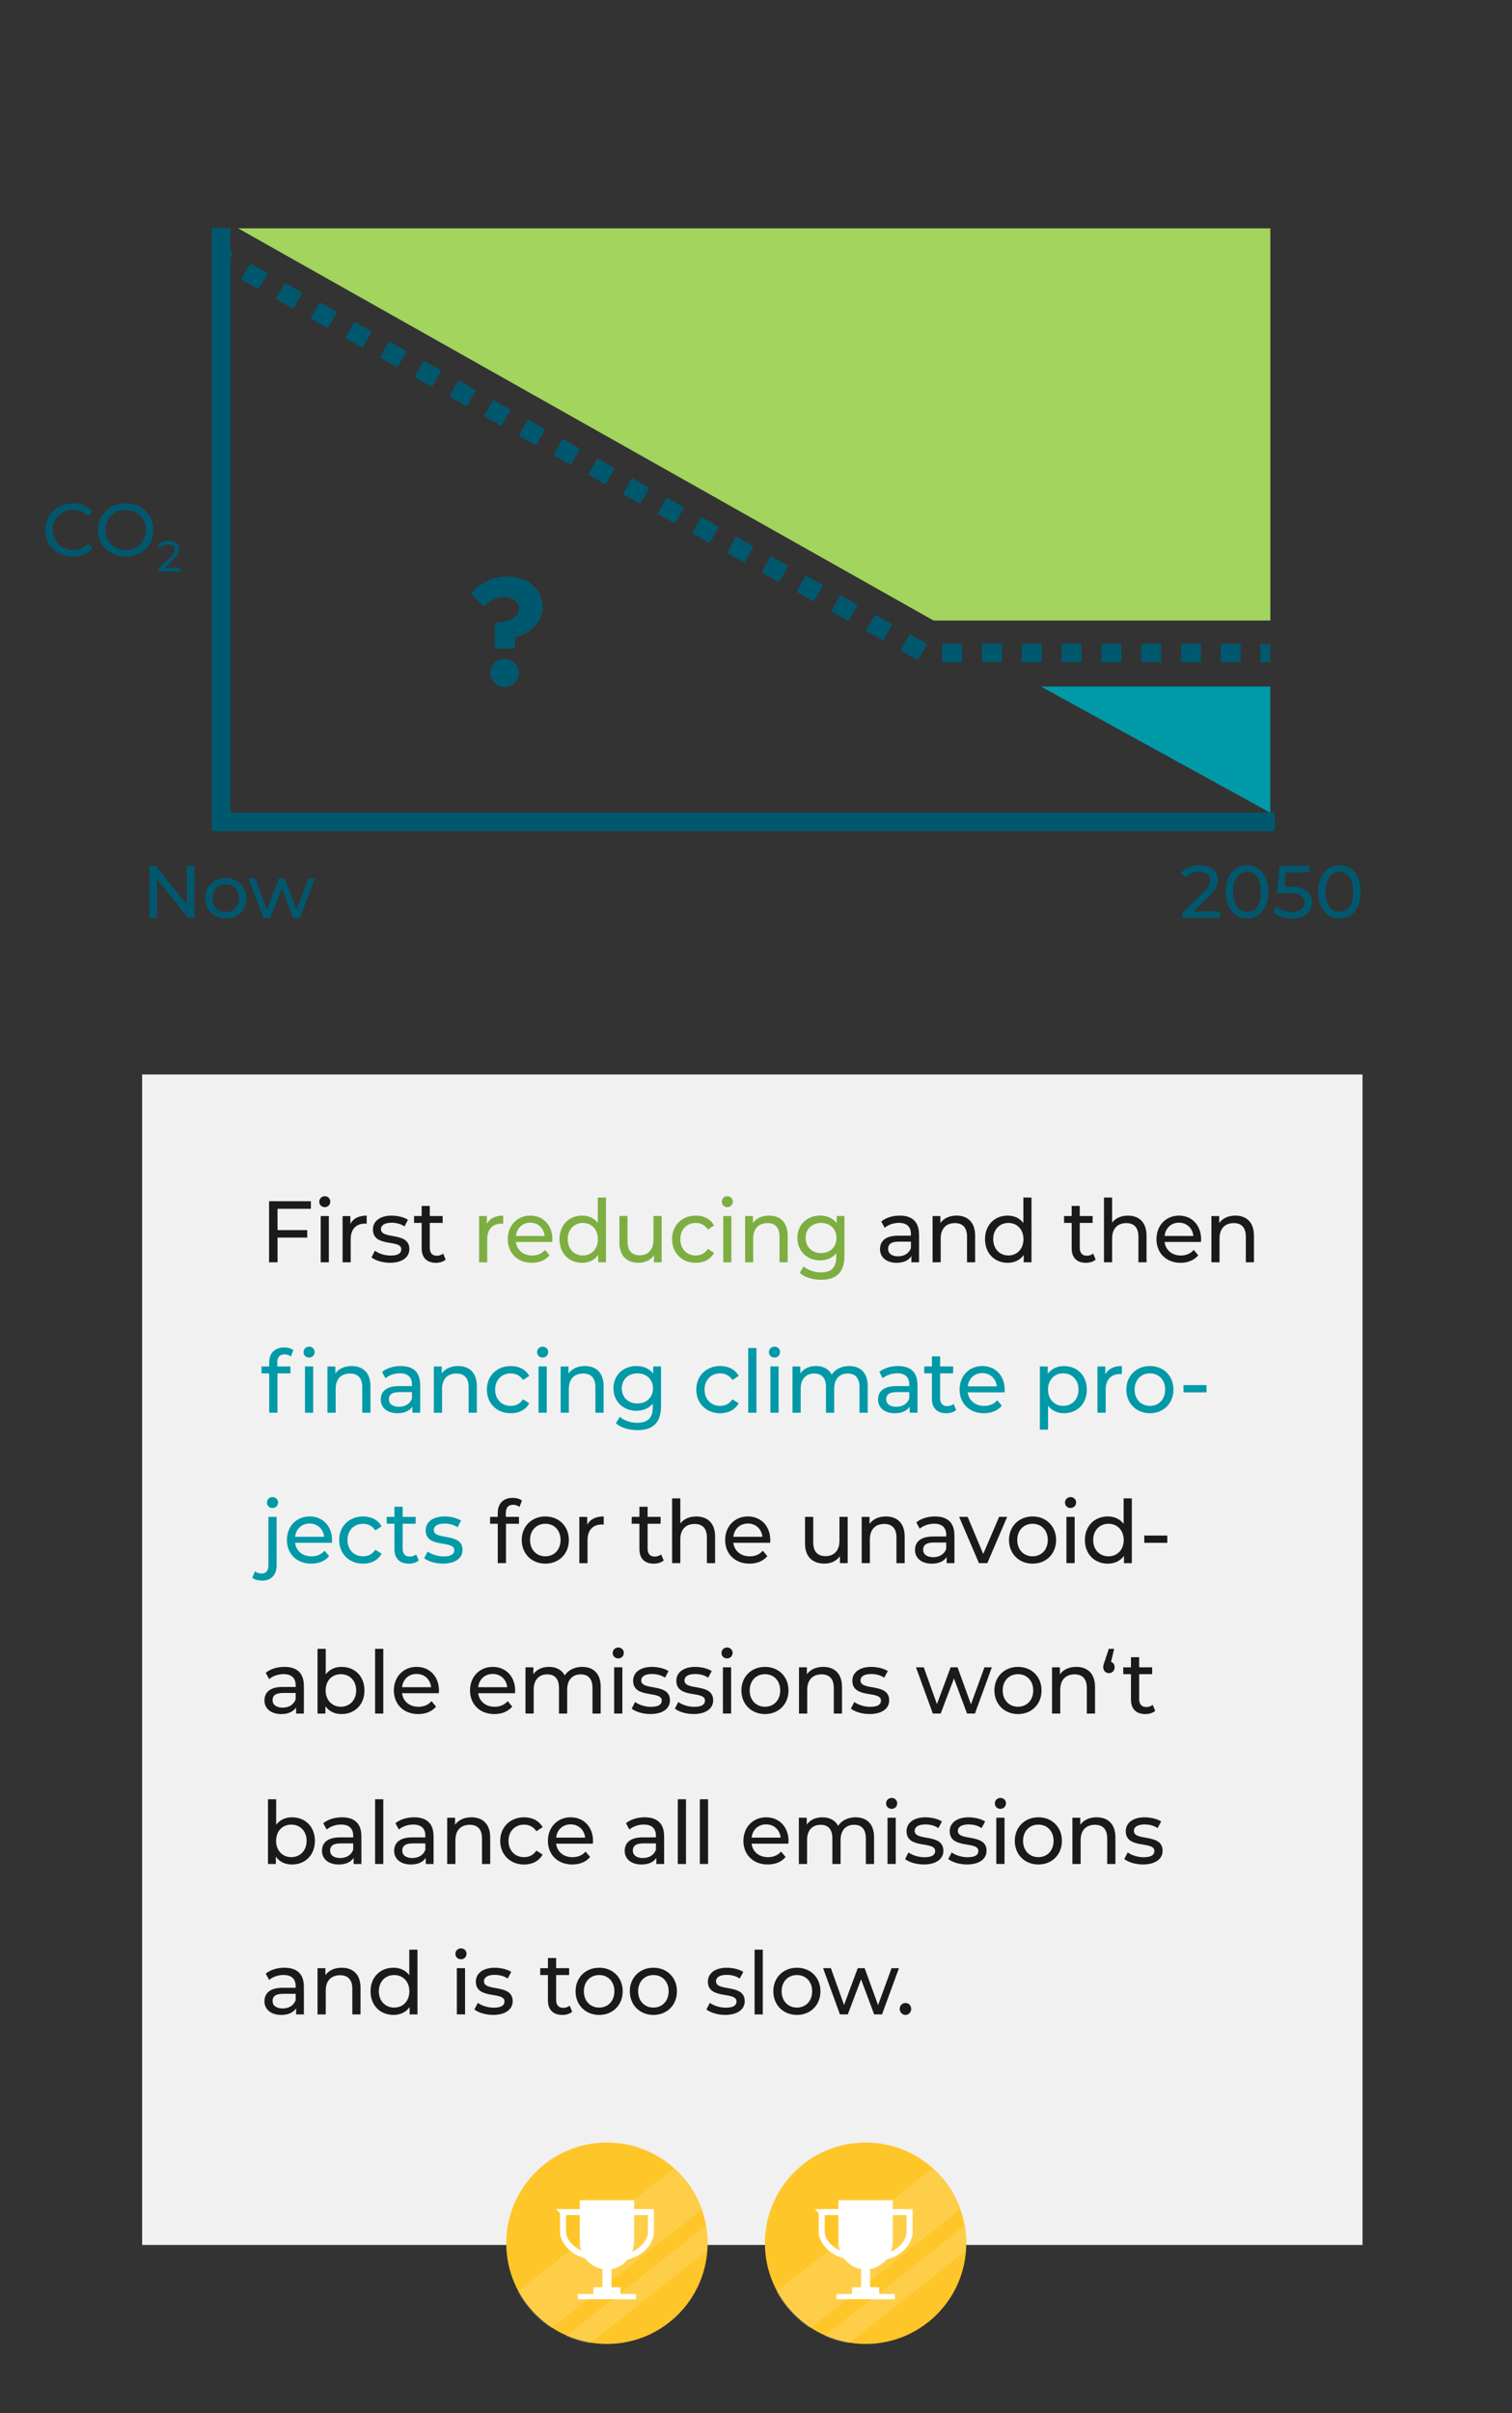 <?xml version="1.0" encoding="UTF-8"?>
<svg xmlns="http://www.w3.org/2000/svg" xmlns:xlink="http://www.w3.org/1999/xlink" id="Ebene_20" viewBox="0 0 502.8 802.09">
  <rect x="0" y="0" width="502.8" height="802.09" fill="#333333" stroke="none"/>
  <defs>
    <style>.cls-1{stroke-dasharray:0 0 6.62 6.62;}.cls-1,.cls-2,.cls-3,.cls-4,.cls-5{fill:none;}.cls-1,.cls-3{stroke-width:6.18px;}.cls-1,.cls-3,.cls-4{stroke:#00586f;}.cls-1,.cls-3,.cls-4,.cls-5,.cls-6{stroke-miterlimit:10;}.cls-7{clip-path:url(#clippath);}.cls-2,.cls-8,.cls-9,.cls-10,.cls-11,.cls-12,.cls-13,.cls-14,.cls-15,.cls-16{stroke-width:0px;}.cls-4{stroke-width:6.19px;}.cls-17{clip-path:url(#clippath-1);}.cls-8{opacity:.15;}.cls-8,.cls-6,.cls-14{fill:#fff;}.cls-5{stroke-width:2px;}.cls-5,.cls-6{stroke:#fff;}.cls-6{stroke-width:3px;}.cls-9{fill:#a2d45e;}.cls-10{fill:#1a1a1a;}.cls-11{fill:#7dae41;}.cls-12{fill:#0099a8;}.cls-13{fill:#f1f1f1;}.cls-15{fill:#ffc629;}.cls-16{fill:#00586f;}</style>
    <clipPath id="clippath">
      <circle class="cls-2" cx="201.65" cy="745.89" r="33.48"></circle>
    </clipPath>
    <clipPath id="clippath-1">
      <circle class="cls-2" cx="287.66" cy="745.89" r="33.48"></circle>
    </clipPath>
  </defs>
  <g id="_3_-_website">
    <line class="cls-4" x1="73.54" y1="75.77" x2="73.54" y2="276.26"></line>
    <line class="cls-4" x1="423.91" y1="273.17" x2="74.05" y2="273.17"></line>
    <path class="cls-16" d="M15.05,176.15c0-5.12,3.91-8.86,9.18-8.86,2.67,0,5,.92,6.58,2.7l-1.61,1.56c-1.34-1.41-2.97-2.05-4.88-2.05-3.91,0-6.81,2.82-6.81,6.66s2.9,6.66,6.81,6.66c1.91,0,3.54-.67,4.88-2.08l1.61,1.56c-1.58,1.78-3.91,2.72-6.61,2.72-5.25,0-9.16-3.74-9.16-8.86Z"></path>
    <path class="cls-16" d="M32.58,176.15c0-5.07,3.91-8.86,9.23-8.86s9.18,3.76,9.18,8.86-3.91,8.86-9.18,8.86-9.23-3.79-9.23-8.86ZM48.52,176.15c0-3.84-2.87-6.66-6.71-6.66s-6.76,2.82-6.76,6.66,2.87,6.66,6.76,6.66,6.71-2.82,6.71-6.66Z"></path>
    <path class="cls-16" d="M59.98,188.7v1.26h-7.26v-.98l4.11-3.97c1.07-1.04,1.27-1.67,1.27-2.31,0-1.04-.74-1.67-2.15-1.67-1.08,0-1.96.35-2.58,1.1l-.98-.85c.78-.97,2.12-1.53,3.7-1.53,2.11,0,3.46,1.08,3.46,2.81,0,.98-.29,1.86-1.66,3.18l-3.09,2.97h5.18Z"></path>
    <path class="cls-16" d="M64.62,287.79v17.33h-2.03l-10.4-12.92v12.92h-2.48v-17.33h2.03l10.39,12.92v-12.92h2.48Z"></path>
    <path class="cls-16" d="M68.26,298.56c0-3.91,2.9-6.68,6.83-6.68s6.81,2.77,6.81,6.68-2.87,6.71-6.81,6.71-6.83-2.8-6.83-6.71ZM79.5,298.56c0-2.8-1.88-4.6-4.41-4.6s-4.43,1.81-4.43,4.6,1.91,4.63,4.43,4.63,4.41-1.83,4.41-4.63Z"></path>
    <path class="cls-16" d="M104.67,292l-4.9,13.12h-2.28l-3.79-9.95-3.84,9.95h-2.28l-4.88-13.12h2.25l3.81,10.44,3.96-10.44h2l3.89,10.49,3.91-10.49h2.13Z"></path>
    <path class="cls-16" d="M405.66,302.96v2.15h-12.45v-1.68l7.05-6.81c1.83-1.78,2.18-2.87,2.18-3.96,0-1.78-1.26-2.87-3.69-2.87-1.86,0-3.37.59-4.43,1.88l-1.68-1.46c1.34-1.66,3.64-2.62,6.34-2.62,3.61,0,5.94,1.86,5.94,4.83,0,1.68-.5,3.19-2.85,5.44l-5.3,5.1h8.89Z"></path>
    <path class="cls-16" d="M407.62,296.45c0-5.64,3.02-8.86,7.08-8.86s7.05,3.22,7.05,8.86-3.02,8.86-7.05,8.86-7.08-3.22-7.08-8.86ZM419.27,296.45c0-4.43-1.88-6.66-4.58-6.66s-4.6,2.23-4.6,6.66,1.88,6.66,4.6,6.66,4.58-2.23,4.58-6.66Z"></path>
    <path class="cls-16" d="M436.28,299.92c0,2.99-2.13,5.4-6.56,5.4-2.45,0-4.88-.79-6.36-2.1l1.14-1.96c1.16,1.09,3.09,1.86,5.2,1.86,2.62,0,4.11-1.21,4.11-3.09s-1.24-3.17-5.25-3.17h-3.94l.92-9.06h9.78v2.15h-7.7l-.47,4.75h1.93c5.17,0,7.2,2.15,7.2,5.22Z"></path>
    <path class="cls-16" d="M438.34,296.45c0-5.64,3.02-8.86,7.08-8.86s7.05,3.22,7.05,8.86-3.02,8.86-7.05,8.86-7.08-3.22-7.08-8.86ZM450,296.45c0-4.43-1.88-6.66-4.58-6.66s-4.6,2.23-4.6,6.66,1.88,6.66,4.6,6.66,4.58-2.23,4.58-6.66Z"></path>
    <line class="cls-3" x1="73.02" y1="85.33" x2="75.94" y2="86.97"></line>
    <polyline class="cls-1" points="81.71 90.21 307.34 217.04 415.79 217.04"></polyline>
    <line class="cls-3" x1="419.1" y1="217.04" x2="422.44" y2="217.04"></line>
    <polygon class="cls-9" points="310.43 206.25 422.44 206.25 422.44 75.9 79.18 75.9 310.43 206.25"></polygon>
    <polygon class="cls-12" points="422.44 228.21 346.17 228.21 422.44 270.16 422.44 228.21"></polygon>
    <path class="cls-16" d="M164.55,207.08c4.75-.21,8.11-2.12,8.11-4.6,0-2.17-2.02-4.03-5.17-4.03-2.53,0-4.86,1.34-6.51,3.2l-4.34-4.44c2.95-3.31,7.03-5.58,12.15-5.58,6.87,0,11.63,4.29,11.63,10.13,0,4.65-3.82,8.84-9.15,10.08v3.72h-6.72v-8.48ZM163.1,223.56c0-2.43,2.12-4.6,4.81-4.6,2.53,0,4.6,2.17,4.6,4.6,0,2.64-2.07,4.81-4.6,4.81-2.69,0-4.81-2.17-4.81-4.81Z"></path>
    <rect class="cls-13" x="47.27" y="357.15" width="405.82" height="389.07"></rect>
    <path class="cls-10" d="M92.29,401.8v7.08h9.88v2.49h-9.88v8.21h-2.81v-20.3h13.9v2.52h-11.09Z"></path>
    <path class="cls-10" d="M106.17,399.45c0-1.02.79-1.83,1.83-1.83s1.83.78,1.83,1.77c0,1.04-.76,1.86-1.83,1.86s-1.83-.78-1.83-1.8ZM106.65,404.2h2.7v15.37h-2.7v-15.37Z"></path>
    <path class="cls-10" d="M121.94,404.06v2.7c-.23-.03-.42-.03-.62-.03-2.9,0-4.7,1.83-4.7,5.19v7.66h-2.7v-15.37h2.59v2.58c.96-1.8,2.81-2.73,5.43-2.73Z"></path>
    <path class="cls-10" d="M123.53,417.95l1.13-2.21c1.27.93,3.29,1.6,5.23,1.6,2.5,0,3.55-.78,3.55-2.09,0-3.45-9.43-.46-9.43-6.58,0-2.76,2.39-4.61,6.22-4.61,1.94,0,4.14.52,5.43,1.39l-1.15,2.2c-1.35-.9-2.84-1.22-4.31-1.22-2.36,0-3.52.9-3.52,2.12,0,3.63,9.45.67,9.45,6.64,0,2.78-2.48,4.55-6.44,4.55-2.48,0-4.92-.78-6.16-1.8Z"></path>
    <path class="cls-10" d="M148.21,418.68c-.82.73-2.05,1.07-3.26,1.07-3.01,0-4.73-1.71-4.73-4.82v-8.44h-2.53v-2.29h2.53v-3.36h2.7v3.36h4.28v2.29h-4.28v8.33c0,1.65.84,2.58,2.33,2.58.79,0,1.55-.26,2.11-.72l.84,2Z"></path>
    <path class="cls-11" d="M167.34,404.06v2.7c-.23-.03-.42-.03-.62-.03-2.9,0-4.7,1.83-4.7,5.19v7.66h-2.7v-15.37h2.59v2.58c.96-1.8,2.81-2.73,5.43-2.73Z"></path>
    <path class="cls-11" d="M183.65,412.82h-12.1c.34,2.7,2.45,4.5,5.4,4.5,1.74,0,3.21-.61,4.31-1.86l1.49,1.8c-1.35,1.62-3.4,2.49-5.88,2.49-4.81,0-8.02-3.28-8.02-7.86s3.18-7.83,7.48-7.83,7.37,3.19,7.37,7.92c0,.23-.03.58-.06.84ZM171.55,410.82h9.57c-.28-2.58-2.17-4.41-4.78-4.41s-4.5,1.8-4.78,4.41Z"></path>
    <path class="cls-11" d="M201.5,398.06v21.52h-2.59v-2.44c-1.21,1.74-3.12,2.61-5.32,2.61-4.36,0-7.54-3.16-7.54-7.86s3.18-7.83,7.54-7.83c2.11,0,3.97.81,5.21,2.47v-8.47h2.7ZM198.83,411.89c0-3.28-2.17-5.4-5.01-5.4s-5.04,2.12-5.04,5.4,2.17,5.42,5.04,5.42,5.01-2.15,5.01-5.42Z"></path>
    <path class="cls-11" d="M220.02,404.2v15.37h-2.56v-2.32c-1.1,1.59-2.95,2.49-5.06,2.49-3.85,0-6.42-2.18-6.42-6.7v-8.85h2.7v8.53c0,3.02,1.46,4.53,4.02,4.53,2.81,0,4.61-1.8,4.61-5.11v-7.95h2.7Z"></path>
    <path class="cls-11" d="M223.49,411.89c0-4.58,3.29-7.83,7.88-7.83,2.67,0,4.9,1.13,6.08,3.28l-2.05,1.36c-.96-1.51-2.42-2.2-4.05-2.2-2.93,0-5.12,2.12-5.12,5.4s2.19,5.42,5.12,5.42c1.63,0,3.09-.7,4.05-2.2l2.05,1.33c-1.18,2.15-3.4,3.31-6.08,3.31-4.59,0-7.88-3.28-7.88-7.86Z"></path>
    <path class="cls-11" d="M240.03,399.45c0-1.02.79-1.83,1.83-1.83s1.83.78,1.83,1.77c0,1.04-.76,1.86-1.83,1.86s-1.83-.78-1.83-1.8ZM240.51,404.2h2.7v15.37h-2.7v-15.37Z"></path>
    <path class="cls-11" d="M261.93,410.73v8.85h-2.7v-8.53c0-3.02-1.46-4.5-4.02-4.5-2.87,0-4.73,1.77-4.73,5.11v7.92h-2.7v-15.37h2.59v2.32c1.1-1.57,3.01-2.47,5.37-2.47,3.63,0,6.19,2.15,6.19,6.67Z"></path>
    <path class="cls-11" d="M280.81,404.2v13.29c0,5.42-2.67,7.89-7.74,7.89-2.73,0-5.49-.78-7.12-2.29l1.29-2.15c1.38,1.22,3.55,2,5.74,2,3.52,0,5.12-1.68,5.12-5.16v-1.22c-1.29,1.6-3.24,2.38-5.37,2.38-4.3,0-7.57-3.02-7.57-7.46s3.26-7.43,7.57-7.43c2.22,0,4.25.84,5.52,2.52v-2.38h2.56ZM278.17,411.49c0-2.99-2.14-4.99-5.12-4.99s-5.15,2-5.15,4.99,2.14,5.02,5.15,5.02,5.12-2.06,5.12-5.02Z"></path>
    <path class="cls-10" d="M305.62,410.3v9.28h-2.56v-2.03c-.9,1.39-2.56,2.2-4.9,2.2-3.38,0-5.52-1.86-5.52-4.52,0-2.47,1.55-4.5,5.99-4.5h4.28v-.55c0-2.35-1.32-3.71-4-3.71-1.77,0-3.57.64-4.73,1.65l-1.13-2.09c1.55-1.28,3.77-1.97,6.16-1.97,4.08,0,6.39,2.03,6.39,6.24ZM302.92,414.88v-2.15h-4.16c-2.67,0-3.43,1.07-3.43,2.38,0,1.54,1.24,2.49,3.29,2.49s3.63-.96,4.3-2.73Z"></path>
    <path class="cls-10" d="M324.27,410.73v8.85h-2.7v-8.53c0-3.02-1.46-4.5-4.02-4.5-2.87,0-4.73,1.77-4.73,5.11v7.92h-2.7v-15.37h2.59v2.32c1.1-1.57,3.01-2.47,5.37-2.47,3.63,0,6.19,2.15,6.19,6.67Z"></path>
    <path class="cls-10" d="M343.01,398.06v21.52h-2.59v-2.44c-1.21,1.74-3.12,2.61-5.32,2.61-4.36,0-7.54-3.16-7.54-7.86s3.18-7.83,7.54-7.83c2.11,0,3.97.81,5.21,2.47v-8.47h2.7ZM340.34,411.89c0-3.28-2.17-5.4-5.01-5.4s-5.04,2.12-5.04,5.4,2.17,5.42,5.04,5.42,5.01-2.15,5.01-5.42Z"></path>
    <path class="cls-10" d="M364.36,418.68c-.82.73-2.05,1.07-3.26,1.07-3.01,0-4.73-1.71-4.73-4.82v-8.44h-2.53v-2.29h2.53v-3.36h2.7v3.36h4.28v2.29h-4.28v8.33c0,1.65.84,2.58,2.33,2.58.79,0,1.55-.26,2.11-.72l.84,2Z"></path>
    <path class="cls-10" d="M381.27,410.73v8.85h-2.7v-8.53c0-3.02-1.46-4.5-4.02-4.5-2.87,0-4.73,1.77-4.73,5.11v7.92h-2.7v-21.52h2.7v8.33c1.13-1.48,2.98-2.32,5.26-2.32,3.63,0,6.19,2.15,6.19,6.67Z"></path>
    <path class="cls-10" d="M399.37,412.82h-12.1c.34,2.7,2.45,4.5,5.4,4.5,1.74,0,3.21-.61,4.31-1.86l1.49,1.8c-1.35,1.62-3.4,2.49-5.88,2.49-4.81,0-8.02-3.28-8.02-7.86s3.18-7.83,7.48-7.83,7.37,3.19,7.37,7.92c0,.23-.03.58-.06.84ZM387.27,410.82h9.57c-.28-2.58-2.17-4.41-4.78-4.41s-4.5,1.8-4.78,4.41Z"></path>
    <path class="cls-10" d="M416.99,410.73v8.85h-2.7v-8.53c0-3.02-1.46-4.5-4.02-4.5-2.87,0-4.73,1.77-4.73,5.11v7.92h-2.7v-15.37h2.59v2.32c1.1-1.57,3.01-2.47,5.37-2.47,3.63,0,6.19,2.15,6.19,6.67Z"></path>
    <path class="cls-12" d="M94.49,447.88c1.17,0,2.3.29,3.07.9l-.82,2.12c-.57-.43-1.31-.72-2.1-.72-1.62,0-2.44.93-2.44,2.7v1.33h4.38v2.29h-4.32v13.08h-2.73v-13.08h-2.56v-2.29h2.56v-1.36c0-2.99,1.76-4.96,4.97-4.96ZM100.94,449.45c0-1.02.8-1.83,1.85-1.83s1.85.78,1.85,1.77c0,1.04-.77,1.86-1.85,1.86s-1.85-.78-1.85-1.8ZM101.42,454.2h2.73v15.37h-2.73v-15.37Z"></path>
    <path class="cls-12" d="M123.19,460.73v8.85h-2.73v-8.53c0-3.02-1.48-4.5-4.06-4.5-2.9,0-4.78,1.77-4.78,5.11v7.92h-2.73v-15.37h2.62v2.32c1.11-1.57,3.04-2.47,5.43-2.47,3.67,0,6.25,2.15,6.25,6.67Z"></path>
    <path class="cls-12" d="M139.73,460.3v9.28h-2.59v-2.03c-.91,1.39-2.59,2.2-4.95,2.2-3.41,0-5.57-1.86-5.57-4.52,0-2.47,1.56-4.5,6.06-4.5h4.32v-.55c0-2.35-1.34-3.71-4.04-3.71-1.79,0-3.61.64-4.78,1.65l-1.14-2.09c1.56-1.28,3.81-1.97,6.23-1.97,4.12,0,6.45,2.03,6.45,6.24ZM137,464.88v-2.15h-4.21c-2.7,0-3.47,1.07-3.47,2.38,0,1.54,1.25,2.49,3.33,2.49s3.67-.96,4.35-2.73Z"></path>
    <path class="cls-12" d="M158.57,460.73v8.85h-2.73v-8.53c0-3.02-1.48-4.5-4.06-4.5-2.9,0-4.78,1.77-4.78,5.11v7.92h-2.73v-15.37h2.62v2.32c1.11-1.57,3.04-2.47,5.43-2.47,3.67,0,6.25,2.15,6.25,6.67Z"></path>
    <path class="cls-12" d="M161.9,461.89c0-4.58,3.33-7.83,7.96-7.83,2.7,0,4.95,1.13,6.14,3.28l-2.08,1.36c-.97-1.51-2.44-2.2-4.09-2.2-2.96,0-5.17,2.12-5.17,5.4s2.22,5.42,5.17,5.42c1.65,0,3.13-.7,4.09-2.2l2.08,1.33c-1.19,2.15-3.44,3.31-6.14,3.31-4.63,0-7.96-3.28-7.96-7.86Z"></path>
    <path class="cls-12" d="M178.6,449.45c0-1.02.8-1.83,1.85-1.83s1.85.78,1.85,1.77c0,1.04-.77,1.86-1.85,1.86s-1.85-.78-1.85-1.8ZM179.09,454.2h2.73v15.37h-2.73v-15.37Z"></path>
    <path class="cls-12" d="M200.73,460.73v8.85h-2.73v-8.53c0-3.02-1.48-4.5-4.06-4.5-2.9,0-4.78,1.77-4.78,5.11v7.92h-2.73v-15.37h2.62v2.32c1.11-1.57,3.04-2.47,5.43-2.47,3.67,0,6.25,2.15,6.25,6.67Z"></path>
    <path class="cls-12" d="M219.81,454.2v13.29c0,5.42-2.7,7.89-7.82,7.89-2.76,0-5.54-.78-7.19-2.29l1.31-2.15c1.39,1.22,3.58,2,5.8,2,3.55,0,5.17-1.68,5.17-5.16v-1.22c-1.31,1.6-3.27,2.38-5.43,2.38-4.35,0-7.65-3.02-7.65-7.46s3.3-7.43,7.65-7.43c2.25,0,4.29.84,5.57,2.52v-2.38h2.59ZM217.14,461.49c0-2.99-2.16-4.99-5.17-4.99s-5.2,2-5.2,4.99,2.16,5.02,5.2,5.02,5.17-2.06,5.17-5.02Z"></path>
    <path class="cls-12" d="M231.54,461.89c0-4.58,3.33-7.83,7.96-7.83,2.7,0,4.95,1.13,6.14,3.28l-2.08,1.36c-.97-1.51-2.44-2.2-4.09-2.2-2.96,0-5.17,2.12-5.17,5.4s2.22,5.42,5.17,5.42c1.65,0,3.13-.7,4.09-2.2l2.08,1.33c-1.19,2.15-3.44,3.31-6.14,3.31-4.63,0-7.96-3.28-7.96-7.86Z"></path>
    <path class="cls-12" d="M248.81,448.06h2.73v21.52h-2.73v-21.52Z"></path>
    <path class="cls-12" d="M255.7,449.45c0-1.02.8-1.83,1.85-1.83s1.85.78,1.85,1.77c0,1.04-.77,1.86-1.85,1.86s-1.85-.78-1.85-1.8ZM256.18,454.2h2.73v15.37h-2.73v-15.37Z"></path>
    <path class="cls-12" d="M288.54,460.73v8.85h-2.73v-8.53c0-3.02-1.42-4.5-3.89-4.5-2.73,0-4.52,1.77-4.52,5.11v7.92h-2.73v-8.53c0-3.02-1.42-4.5-3.89-4.5-2.73,0-4.52,1.77-4.52,5.11v7.92h-2.73v-15.37h2.62v2.29c1.08-1.57,2.93-2.44,5.2-2.44s4.24.93,5.23,2.84c1.14-1.74,3.24-2.84,5.8-2.84,3.67,0,6.17,2.15,6.17,6.67Z"></path>
    <path class="cls-12" d="M305.1,460.3v9.28h-2.59v-2.03c-.91,1.39-2.59,2.2-4.95,2.2-3.41,0-5.57-1.86-5.57-4.52,0-2.47,1.56-4.5,6.06-4.5h4.32v-.55c0-2.35-1.34-3.71-4.04-3.71-1.79,0-3.61.64-4.78,1.65l-1.14-2.09c1.56-1.28,3.81-1.97,6.23-1.97,4.12,0,6.45,2.03,6.45,6.24ZM302.37,464.88v-2.15h-4.21c-2.7,0-3.47,1.07-3.47,2.38,0,1.54,1.25,2.49,3.33,2.49s3.67-.96,4.35-2.73Z"></path>
    <path class="cls-12" d="M317.98,468.68c-.82.73-2.08,1.07-3.3,1.07-3.04,0-4.78-1.71-4.78-4.82v-8.44h-2.56v-2.29h2.56v-3.36h2.73v3.36h4.32v2.29h-4.32v8.33c0,1.65.85,2.58,2.36,2.58.8,0,1.56-.26,2.13-.72l.85,2Z"></path>
    <path class="cls-12" d="M334.04,462.82h-12.22c.34,2.7,2.47,4.5,5.46,4.5,1.76,0,3.24-.61,4.35-1.86l1.51,1.8c-1.36,1.62-3.44,2.49-5.94,2.49-4.86,0-8.1-3.28-8.1-7.86s3.21-7.83,7.56-7.83,7.45,3.19,7.45,7.92c0,.23-.03.58-.06.84ZM321.82,460.82h9.67c-.28-2.58-2.19-4.41-4.83-4.41s-4.55,1.8-4.83,4.41Z"></path>
    <path class="cls-12" d="M361.41,461.89c0,4.73-3.21,7.86-7.62,7.86-2.13,0-4.01-.84-5.26-2.49v7.95h-2.73v-21h2.62v2.44c1.22-1.71,3.16-2.58,5.37-2.58,4.41,0,7.62,3.13,7.62,7.83ZM358.65,461.89c0-3.25-2.19-5.4-5.09-5.4s-5.06,2.15-5.06,5.4,2.19,5.42,5.06,5.42,5.09-2.15,5.09-5.42Z"></path>
    <path class="cls-12" d="M373.06,454.06v2.7c-.23-.03-.43-.03-.63-.03-2.93,0-4.75,1.83-4.75,5.19v7.66h-2.73v-15.37h2.62v2.58c.97-1.8,2.84-2.73,5.49-2.73Z"></path>
    <path class="cls-12" d="M374.55,461.89c0-4.58,3.33-7.83,7.85-7.83s7.82,3.25,7.82,7.83-3.3,7.86-7.82,7.86-7.85-3.28-7.85-7.86ZM387.46,461.89c0-3.28-2.16-5.4-5.06-5.4s-5.09,2.12-5.09,5.4,2.19,5.42,5.09,5.42,5.06-2.15,5.06-5.42Z"></path>
    <path class="cls-12" d="M393.56,460.41h7.65v2.41h-7.65v-2.41Z"></path>
    <path class="cls-12" d="M83.91,524.45l.88-2.15c.54.46,1.34.73,2.22.73,1.45,0,2.25-.93,2.25-2.7v-16.13h2.73v16.07c0,3.13-1.71,5.11-4.8,5.11-1.25,0-2.5-.29-3.27-.93ZM88.77,499.45c0-1.02.8-1.83,1.85-1.83s1.85.78,1.85,1.77c0,1.04-.77,1.86-1.85,1.86s-1.85-.78-1.85-1.8Z"></path>
    <path class="cls-12" d="M110.35,512.82h-12.22c.34,2.7,2.47,4.5,5.46,4.5,1.76,0,3.24-.61,4.35-1.86l1.51,1.8c-1.36,1.62-3.44,2.49-5.94,2.49-4.86,0-8.1-3.28-8.1-7.86s3.21-7.83,7.56-7.83,7.45,3.19,7.45,7.92c0,.23-.03.58-.06.84ZM98.13,510.82h9.67c-.28-2.58-2.19-4.41-4.83-4.41s-4.55,1.8-4.83,4.41Z"></path>
    <path class="cls-12" d="M112.79,511.89c0-4.58,3.33-7.83,7.96-7.83,2.7,0,4.95,1.13,6.14,3.28l-2.08,1.36c-.97-1.51-2.44-2.2-4.09-2.2-2.96,0-5.17,2.12-5.17,5.4s2.22,5.42,5.17,5.42c1.65,0,3.13-.7,4.09-2.2l2.08,1.33c-1.19,2.15-3.44,3.31-6.14,3.31-4.63,0-7.96-3.28-7.96-7.86Z"></path>
    <path class="cls-12" d="M139.25,518.68c-.82.73-2.08,1.07-3.3,1.07-3.04,0-4.78-1.71-4.78-4.82v-8.44h-2.56v-2.29h2.56v-3.36h2.73v3.36h4.32v2.29h-4.32v8.33c0,1.65.85,2.58,2.36,2.58.8,0,1.56-.26,2.13-.72l.85,2Z"></path>
    <path class="cls-12" d="M141.06,517.95l1.14-2.21c1.28.93,3.33,1.6,5.29,1.6,2.53,0,3.58-.78,3.58-2.09,0-3.45-9.52-.46-9.52-6.58,0-2.76,2.42-4.61,6.28-4.61,1.96,0,4.18.52,5.49,1.39l-1.17,2.2c-1.36-.9-2.87-1.22-4.35-1.22-2.39,0-3.55.9-3.55,2.12,0,3.63,9.55.67,9.55,6.64,0,2.78-2.5,4.55-6.51,4.55-2.5,0-4.97-.78-6.23-1.8Z"></path>
    <path class="cls-10" d="M168.2,502.87v1.33h4.38v2.29h-4.32v13.08h-2.73v-13.08h-2.56v-2.29h2.56v-1.36c0-2.99,1.76-4.96,4.97-4.96,1.17,0,2.3.29,3.07.9l-.82,2.12c-.57-.43-1.31-.72-2.1-.72-1.62,0-2.44.93-2.44,2.7Z"></path>
    <path class="cls-10" d="M173.5,511.89c0-4.58,3.33-7.83,7.85-7.83s7.82,3.25,7.82,7.83-3.3,7.86-7.82,7.86-7.85-3.28-7.85-7.86ZM186.41,511.89c0-3.28-2.16-5.4-5.06-5.4s-5.09,2.12-5.09,5.4,2.19,5.42,5.09,5.42,5.06-2.15,5.06-5.42Z"></path>
    <path class="cls-10" d="M200.76,504.06v2.7c-.23-.03-.43-.03-.63-.03-2.93,0-4.75,1.83-4.75,5.19v7.66h-2.73v-15.37h2.62v2.58c.97-1.8,2.84-2.73,5.49-2.73Z"></path>
    <path class="cls-10" d="M220.71,518.68c-.82.73-2.08,1.07-3.3,1.07-3.04,0-4.78-1.71-4.78-4.82v-8.44h-2.56v-2.29h2.56v-3.36h2.73v3.36h4.32v2.29h-4.32v8.33c0,1.65.85,2.58,2.36,2.58.8,0,1.56-.26,2.13-.72l.85,2Z"></path>
    <path class="cls-10" d="M237.8,510.73v8.85h-2.73v-8.53c0-3.02-1.48-4.5-4.06-4.5-2.9,0-4.78,1.77-4.78,5.11v7.92h-2.73v-21.52h2.73v8.33c1.14-1.48,3.01-2.32,5.32-2.32,3.67,0,6.25,2.15,6.25,6.67Z"></path>
    <path class="cls-10" d="M256.08,512.82h-12.22c.34,2.7,2.47,4.5,5.46,4.5,1.76,0,3.24-.61,4.35-1.86l1.51,1.8c-1.36,1.62-3.44,2.49-5.94,2.49-4.86,0-8.1-3.28-8.1-7.86s3.21-7.83,7.56-7.83,7.45,3.19,7.45,7.92c0,.23-.03.58-.06.84ZM243.86,510.82h9.67c-.28-2.58-2.19-4.41-4.83-4.41s-4.55,1.8-4.83,4.41Z"></path>
    <path class="cls-10" d="M281.89,504.2v15.37h-2.59v-2.32c-1.11,1.59-2.98,2.49-5.12,2.49-3.89,0-6.48-2.18-6.48-6.7v-8.85h2.73v8.53c0,3.02,1.48,4.53,4.06,4.53,2.84,0,4.66-1.8,4.66-5.11v-7.95h2.73Z"></path>
    <path class="cls-10" d="M300.84,510.73v8.85h-2.73v-8.53c0-3.02-1.48-4.5-4.06-4.5-2.9,0-4.78,1.77-4.78,5.11v7.92h-2.73v-15.37h2.62v2.32c1.11-1.57,3.04-2.47,5.43-2.47,3.67,0,6.25,2.15,6.25,6.67Z"></path>
    <path class="cls-10" d="M317.39,510.3v9.28h-2.59v-2.03c-.91,1.39-2.59,2.2-4.95,2.2-3.41,0-5.57-1.86-5.57-4.52,0-2.47,1.56-4.5,6.06-4.5h4.32v-.55c0-2.35-1.34-3.71-4.04-3.71-1.79,0-3.61.64-4.78,1.65l-1.14-2.09c1.56-1.28,3.81-1.97,6.23-1.97,4.12,0,6.45,2.03,6.45,6.24ZM314.66,514.88v-2.15h-4.21c-2.7,0-3.47,1.07-3.47,2.38,0,1.54,1.25,2.49,3.33,2.49s3.67-.96,4.35-2.73Z"></path>
    <path class="cls-10" d="M334.92,504.2l-6.59,15.37h-2.79l-6.59-15.37h2.84l5.17,12.33,5.29-12.33h2.67Z"></path>
    <path class="cls-10" d="M335.53,511.89c0-4.58,3.33-7.83,7.85-7.83s7.82,3.25,7.82,7.83-3.3,7.86-7.82,7.86-7.85-3.28-7.85-7.86ZM348.43,511.89c0-3.28-2.16-5.4-5.06-5.4s-5.09,2.12-5.09,5.4,2.19,5.42,5.09,5.42,5.06-2.15,5.06-5.42Z"></path>
    <path class="cls-10" d="M354.15,499.45c0-1.02.8-1.83,1.85-1.83s1.85.78,1.85,1.77c0,1.04-.77,1.86-1.85,1.86s-1.85-.78-1.85-1.8ZM354.63,504.2h2.73v15.37h-2.73v-15.37Z"></path>
    <path class="cls-10" d="M376.38,498.06v21.52h-2.62v-2.44c-1.22,1.74-3.16,2.61-5.37,2.61-4.41,0-7.62-3.16-7.62-7.86s3.21-7.83,7.62-7.83c2.13,0,4.01.81,5.26,2.47v-8.47h2.73ZM373.68,511.89c0-3.28-2.19-5.4-5.06-5.4s-5.09,2.12-5.09,5.4,2.19,5.42,5.09,5.42,5.06-2.15,5.06-5.42Z"></path>
    <path class="cls-10" d="M380.52,510.41h7.65v2.41h-7.65v-2.41Z"></path>
    <path class="cls-10" d="M101.05,560.3v9.28h-2.59v-2.03c-.91,1.39-2.59,2.2-4.95,2.2-3.41,0-5.57-1.86-5.57-4.52,0-2.47,1.56-4.5,6.06-4.5h4.32v-.55c0-2.35-1.34-3.71-4.04-3.71-1.79,0-3.61.64-4.78,1.65l-1.14-2.09c1.56-1.28,3.81-1.97,6.23-1.97,4.12,0,6.45,2.03,6.45,6.24ZM98.32,564.88v-2.15h-4.21c-2.7,0-3.47,1.07-3.47,2.38,0,1.54,1.25,2.49,3.33,2.49s3.67-.96,4.35-2.73Z"></path>
    <path class="cls-10" d="M121.2,561.89c0,4.7-3.21,7.86-7.62,7.86-2.22,0-4.15-.87-5.37-2.61v2.44h-2.62v-21.52h2.73v8.47c1.25-1.65,3.13-2.47,5.26-2.47,4.41,0,7.62,3.13,7.62,7.83ZM118.44,561.89c0-3.28-2.19-5.4-5.09-5.4s-5.06,2.12-5.06,5.4,2.19,5.42,5.06,5.42,5.09-2.15,5.09-5.42Z"></path>
    <path class="cls-10" d="M124.73,548.06h2.73v21.52h-2.73v-21.52Z"></path>
    <path class="cls-10" d="M145.91,562.82h-12.22c.34,2.7,2.47,4.5,5.46,4.5,1.76,0,3.24-.61,4.35-1.86l1.51,1.8c-1.36,1.62-3.44,2.49-5.94,2.49-4.86,0-8.1-3.28-8.1-7.86s3.21-7.83,7.56-7.83,7.45,3.19,7.45,7.92c0,.23-.03.58-.06.84ZM133.69,560.82h9.67c-.28-2.58-2.19-4.41-4.83-4.41s-4.55,1.8-4.83,4.41Z"></path>
    <path class="cls-10" d="M171.24,562.82h-12.22c.34,2.7,2.47,4.5,5.46,4.5,1.76,0,3.24-.61,4.35-1.86l1.51,1.8c-1.36,1.62-3.44,2.49-5.94,2.49-4.86,0-8.1-3.28-8.1-7.86s3.21-7.83,7.56-7.83,7.45,3.19,7.45,7.92c0,.23-.03.58-.06.84ZM159.01,560.82h9.67c-.28-2.58-2.19-4.41-4.83-4.41s-4.55,1.8-4.83,4.41Z"></path>
    <path class="cls-10" d="M199.75,560.73v8.85h-2.73v-8.53c0-3.02-1.42-4.5-3.89-4.5-2.73,0-4.52,1.77-4.52,5.11v7.92h-2.73v-8.53c0-3.02-1.42-4.5-3.89-4.5-2.73,0-4.52,1.77-4.52,5.11v7.92h-2.73v-15.37h2.62v2.29c1.08-1.57,2.93-2.44,5.2-2.44s4.24.93,5.23,2.84c1.14-1.74,3.24-2.84,5.8-2.84,3.67,0,6.17,2.15,6.17,6.67Z"></path>
    <path class="cls-10" d="M203.74,549.45c0-1.02.8-1.83,1.85-1.83s1.85.78,1.85,1.77c0,1.04-.77,1.86-1.85,1.86s-1.85-.78-1.85-1.8ZM204.23,554.2h2.73v15.37h-2.73v-15.37Z"></path>
    <path class="cls-10" d="M210.05,567.95l1.14-2.21c1.28.93,3.33,1.6,5.29,1.6,2.53,0,3.58-.78,3.58-2.09,0-3.45-9.52-.46-9.52-6.58,0-2.76,2.42-4.61,6.28-4.61,1.96,0,4.18.52,5.49,1.39l-1.17,2.2c-1.36-.9-2.87-1.22-4.35-1.22-2.39,0-3.55.9-3.55,2.12,0,3.63,9.55.67,9.55,6.64,0,2.78-2.5,4.55-6.51,4.55-2.5,0-4.97-.78-6.23-1.8Z"></path>
    <path class="cls-10" d="M224.42,567.95l1.14-2.21c1.28.93,3.33,1.6,5.29,1.6,2.53,0,3.58-.78,3.58-2.09,0-3.45-9.52-.46-9.52-6.58,0-2.76,2.42-4.61,6.28-4.61,1.96,0,4.18.52,5.49,1.39l-1.17,2.2c-1.36-.9-2.87-1.22-4.35-1.22-2.39,0-3.55.9-3.55,2.12,0,3.63,9.55.67,9.55,6.64,0,2.78-2.5,4.55-6.51,4.55-2.5,0-4.97-.78-6.23-1.8Z"></path>
    <path class="cls-10" d="M239.92,549.45c0-1.02.8-1.83,1.85-1.83s1.85.78,1.85,1.77c0,1.04-.77,1.86-1.85,1.86s-1.85-.78-1.85-1.8ZM240.4,554.2h2.73v15.37h-2.73v-15.37Z"></path>
    <path class="cls-10" d="M246.54,561.89c0-4.58,3.33-7.83,7.85-7.83s7.82,3.25,7.82,7.83-3.3,7.86-7.82,7.86-7.85-3.28-7.85-7.86ZM259.45,561.89c0-3.28-2.16-5.4-5.06-5.4s-5.09,2.12-5.09,5.4,2.19,5.42,5.09,5.42,5.06-2.15,5.06-5.42Z"></path>
    <path class="cls-10" d="M280,560.73v8.85h-2.73v-8.53c0-3.02-1.48-4.5-4.06-4.5-2.9,0-4.78,1.77-4.78,5.11v7.92h-2.73v-15.37h2.62v2.32c1.11-1.57,3.04-2.47,5.43-2.47,3.67,0,6.25,2.15,6.25,6.67Z"></path>
    <path class="cls-10" d="M282.95,567.95l1.14-2.21c1.28.93,3.33,1.6,5.29,1.6,2.53,0,3.58-.78,3.58-2.09,0-3.45-9.52-.46-9.52-6.58,0-2.76,2.42-4.61,6.28-4.61,1.96,0,4.18.52,5.49,1.39l-1.17,2.2c-1.36-.9-2.87-1.22-4.35-1.22-2.39,0-3.55.9-3.55,2.12,0,3.63,9.55.67,9.55,6.64,0,2.78-2.5,4.55-6.51,4.55-2.5,0-4.97-.78-6.23-1.8Z"></path>
    <path class="cls-10" d="M329.83,554.2l-5.63,15.37h-2.62l-4.35-11.66-4.41,11.66h-2.62l-5.6-15.37h2.59l4.38,12.24,4.55-12.24h2.3l4.46,12.3,4.49-12.3h2.44Z"></path>
    <path class="cls-10" d="M330.68,561.89c0-4.58,3.33-7.83,7.85-7.83s7.82,3.25,7.82,7.83-3.3,7.86-7.82,7.86-7.85-3.28-7.85-7.86ZM343.59,561.89c0-3.28-2.16-5.4-5.06-5.4s-5.09,2.12-5.09,5.4,2.19,5.42,5.09,5.42,5.06-2.15,5.06-5.42Z"></path>
    <path class="cls-10" d="M364.14,560.73v8.85h-2.73v-8.53c0-3.02-1.48-4.5-4.06-4.5-2.9,0-4.78,1.77-4.78,5.11v7.92h-2.73v-15.37h2.62v2.32c1.11-1.57,3.04-2.47,5.43-2.47,3.67,0,6.25,2.15,6.25,6.67Z"></path>
    <path class="cls-10" d="M370.65,554.18c0,1.16-.82,1.97-1.88,1.97-1.11,0-1.9-.84-1.9-1.97,0-.55.11-.99.51-2.06l1.34-4.06h1.79l-1.05,4.32c.74.26,1.19.9,1.19,1.8Z"></path>
    <path class="cls-10" d="M384.17,568.68c-.82.73-2.08,1.07-3.3,1.07-3.04,0-4.78-1.71-4.78-4.82v-8.44h-2.56v-2.29h2.56v-3.36h2.73v3.36h4.32v2.29h-4.32v8.33c0,1.65.85,2.58,2.36,2.58.8,0,1.56-.26,2.13-.72l.85,2Z"></path>
    <path class="cls-10" d="M104.72,611.89c0,4.7-3.21,7.86-7.62,7.86-2.22,0-4.15-.87-5.37-2.61v2.44h-2.62v-21.52h2.73v8.47c1.25-1.65,3.13-2.47,5.26-2.47,4.41,0,7.62,3.13,7.62,7.83ZM101.96,611.89c0-3.28-2.19-5.4-5.09-5.4s-5.06,2.12-5.06,5.4,2.19,5.42,5.06,5.42,5.09-2.15,5.09-5.42Z"></path>
    <path class="cls-10" d="M120.18,610.3v9.28h-2.59v-2.03c-.91,1.39-2.59,2.2-4.95,2.2-3.41,0-5.57-1.86-5.57-4.52,0-2.47,1.56-4.5,6.06-4.5h4.32v-.55c0-2.35-1.34-3.71-4.04-3.71-1.79,0-3.61.64-4.78,1.65l-1.14-2.09c1.56-1.28,3.81-1.97,6.23-1.97,4.12,0,6.45,2.03,6.45,6.24ZM117.45,614.88v-2.15h-4.21c-2.7,0-3.47,1.07-3.47,2.38,0,1.54,1.25,2.49,3.33,2.49s3.67-.96,4.35-2.73Z"></path>
    <path class="cls-10" d="M124.73,598.06h2.73v21.52h-2.73v-21.52Z"></path>
    <path class="cls-10" d="M144.18,610.3v9.28h-2.59v-2.03c-.91,1.39-2.59,2.2-4.95,2.2-3.41,0-5.57-1.86-5.57-4.52,0-2.47,1.56-4.5,6.06-4.5h4.32v-.55c0-2.35-1.34-3.71-4.04-3.71-1.79,0-3.61.64-4.78,1.65l-1.14-2.09c1.56-1.28,3.81-1.97,6.23-1.97,4.12,0,6.45,2.03,6.45,6.24ZM141.45,614.88v-2.15h-4.21c-2.7,0-3.47,1.07-3.47,2.38,0,1.54,1.25,2.49,3.33,2.49s3.67-.96,4.35-2.73Z"></path>
    <path class="cls-10" d="M163.01,610.73v8.85h-2.73v-8.53c0-3.02-1.48-4.5-4.06-4.5-2.9,0-4.78,1.77-4.78,5.11v7.92h-2.73v-15.37h2.62v2.32c1.11-1.57,3.04-2.47,5.43-2.47,3.67,0,6.25,2.15,6.25,6.67Z"></path>
    <path class="cls-10" d="M166.34,611.89c0-4.58,3.33-7.83,7.96-7.83,2.7,0,4.95,1.13,6.14,3.28l-2.08,1.36c-.97-1.51-2.44-2.2-4.09-2.2-2.96,0-5.17,2.12-5.17,5.4s2.22,5.42,5.17,5.42c1.65,0,3.13-.7,4.09-2.2l2.08,1.33c-1.19,2.15-3.44,3.31-6.14,3.31-4.63,0-7.96-3.28-7.96-7.86Z"></path>
    <path class="cls-10" d="M197.14,612.82h-12.22c.34,2.7,2.47,4.5,5.46,4.5,1.76,0,3.24-.61,4.35-1.86l1.51,1.8c-1.36,1.62-3.44,2.49-5.94,2.49-4.86,0-8.1-3.28-8.1-7.86s3.21-7.83,7.56-7.83,7.45,3.19,7.45,7.92c0,.23-.03.58-.06.84ZM184.92,610.82h9.67c-.28-2.58-2.19-4.41-4.83-4.41s-4.55,1.8-4.83,4.41Z"></path>
    <path class="cls-10" d="M220.85,610.3v9.28h-2.59v-2.03c-.91,1.39-2.59,2.2-4.95,2.2-3.41,0-5.57-1.86-5.57-4.52,0-2.47,1.56-4.5,6.06-4.5h4.32v-.55c0-2.35-1.34-3.71-4.04-3.71-1.79,0-3.61.64-4.78,1.65l-1.14-2.09c1.56-1.28,3.81-1.97,6.23-1.97,4.12,0,6.45,2.03,6.45,6.24ZM218.12,614.88v-2.15h-4.21c-2.7,0-3.47,1.07-3.47,2.38,0,1.54,1.25,2.49,3.33,2.49s3.67-.96,4.35-2.73Z"></path>
    <path class="cls-10" d="M225.39,598.06h2.73v21.52h-2.73v-21.52Z"></path>
    <path class="cls-10" d="M232.73,598.06h2.73v21.52h-2.73v-21.52Z"></path>
    <path class="cls-10" d="M262.15,612.82h-12.22c.34,2.7,2.47,4.5,5.46,4.5,1.76,0,3.24-.61,4.35-1.86l1.51,1.8c-1.36,1.62-3.44,2.49-5.94,2.49-4.86,0-8.1-3.28-8.1-7.86s3.21-7.83,7.56-7.83,7.45,3.19,7.45,7.92c0,.23-.03.58-.06.84ZM249.93,610.82h9.67c-.28-2.58-2.19-4.41-4.83-4.41s-4.55,1.8-4.83,4.41Z"></path>
    <path class="cls-10" d="M290.66,610.73v8.85h-2.73v-8.53c0-3.02-1.42-4.5-3.89-4.5-2.73,0-4.52,1.77-4.52,5.11v7.92h-2.73v-8.53c0-3.02-1.42-4.5-3.89-4.5-2.73,0-4.52,1.77-4.52,5.11v7.92h-2.73v-15.37h2.62v2.29c1.08-1.57,2.93-2.44,5.2-2.44s4.24.93,5.23,2.84c1.14-1.74,3.24-2.84,5.8-2.84,3.67,0,6.17,2.15,6.17,6.67Z"></path>
    <path class="cls-10" d="M294.66,599.45c0-1.02.8-1.83,1.85-1.83s1.85.78,1.85,1.77c0,1.04-.77,1.86-1.85,1.86s-1.85-.78-1.85-1.8ZM295.14,604.2h2.73v15.37h-2.73v-15.37Z"></path>
    <path class="cls-10" d="M300.97,617.95l1.14-2.21c1.28.93,3.33,1.6,5.29,1.6,2.53,0,3.58-.78,3.58-2.09,0-3.45-9.52-.46-9.52-6.58,0-2.76,2.42-4.61,6.28-4.61,1.96,0,4.18.52,5.49,1.39l-1.17,2.2c-1.36-.9-2.87-1.22-4.35-1.22-2.39,0-3.55.9-3.55,2.12,0,3.63,9.55.67,9.55,6.64,0,2.78-2.5,4.55-6.51,4.55-2.5,0-4.97-.78-6.23-1.8Z"></path>
    <path class="cls-10" d="M315.33,617.95l1.14-2.21c1.28.93,3.33,1.6,5.29,1.6,2.53,0,3.58-.78,3.58-2.09,0-3.45-9.52-.46-9.52-6.58,0-2.76,2.42-4.61,6.28-4.61,1.96,0,4.18.52,5.49,1.39l-1.17,2.2c-1.36-.9-2.87-1.22-4.35-1.22-2.39,0-3.55.9-3.55,2.12,0,3.63,9.55.67,9.55,6.64,0,2.78-2.5,4.55-6.51,4.55-2.5,0-4.97-.78-6.23-1.8Z"></path>
    <path class="cls-10" d="M330.83,599.45c0-1.02.8-1.83,1.85-1.83s1.85.78,1.85,1.77c0,1.04-.77,1.86-1.85,1.86s-1.85-.78-1.85-1.8ZM331.31,604.2h2.73v15.37h-2.73v-15.37Z"></path>
    <path class="cls-10" d="M337.46,611.89c0-4.58,3.33-7.83,7.85-7.83s7.82,3.25,7.82,7.83-3.3,7.86-7.82,7.86-7.85-3.28-7.85-7.86ZM350.36,611.89c0-3.28-2.16-5.4-5.06-5.4s-5.09,2.12-5.09,5.4,2.19,5.42,5.09,5.42,5.06-2.15,5.06-5.42Z"></path>
    <path class="cls-10" d="M370.92,610.73v8.85h-2.73v-8.53c0-3.02-1.48-4.5-4.06-4.5-2.9,0-4.78,1.77-4.78,5.11v7.92h-2.73v-15.37h2.62v2.32c1.11-1.57,3.04-2.47,5.43-2.47,3.67,0,6.25,2.15,6.25,6.67Z"></path>
    <path class="cls-10" d="M373.87,617.95l1.14-2.21c1.28.93,3.33,1.6,5.29,1.6,2.53,0,3.58-.78,3.58-2.09,0-3.45-9.52-.46-9.52-6.58,0-2.76,2.42-4.61,6.28-4.61,1.96,0,4.18.52,5.49,1.39l-1.17,2.2c-1.36-.9-2.87-1.22-4.35-1.22-2.39,0-3.55.9-3.55,2.12,0,3.63,9.55.67,9.55,6.64,0,2.78-2.5,4.55-6.51,4.55-2.5,0-4.97-.78-6.23-1.8Z"></path>
    <path class="cls-10" d="M101.05,660.3v9.28h-2.59v-2.03c-.91,1.39-2.59,2.2-4.95,2.2-3.41,0-5.57-1.86-5.57-4.52,0-2.47,1.56-4.5,6.06-4.5h4.32v-.55c0-2.35-1.34-3.71-4.04-3.71-1.79,0-3.61.64-4.78,1.65l-1.14-2.09c1.56-1.28,3.81-1.97,6.23-1.97,4.12,0,6.45,2.03,6.45,6.24ZM98.32,664.88v-2.15h-4.21c-2.7,0-3.47,1.07-3.47,2.38,0,1.54,1.25,2.49,3.33,2.49s3.67-.96,4.35-2.73Z"></path>
    <path class="cls-10" d="M119.89,660.73v8.85h-2.73v-8.53c0-3.02-1.48-4.5-4.06-4.5-2.9,0-4.78,1.77-4.78,5.11v7.92h-2.73v-15.37h2.62v2.32c1.11-1.57,3.04-2.47,5.43-2.47,3.67,0,6.25,2.15,6.25,6.67Z"></path>
    <path class="cls-10" d="M138.83,648.06v21.52h-2.62v-2.44c-1.22,1.74-3.16,2.61-5.37,2.61-4.41,0-7.62-3.16-7.62-7.86s3.21-7.83,7.62-7.83c2.13,0,4.01.81,5.26,2.47v-8.47h2.73ZM136.13,661.89c0-3.28-2.19-5.4-5.06-5.4s-5.09,2.12-5.09,5.4,2.19,5.42,5.09,5.42,5.06-2.15,5.06-5.42Z"></path>
    <path class="cls-10" d="M151.44,649.45c0-1.02.8-1.83,1.85-1.83s1.85.78,1.85,1.77c0,1.04-.77,1.86-1.85,1.86s-1.85-.78-1.85-1.8ZM151.92,654.2h2.73v15.37h-2.73v-15.37Z"></path>
    <path class="cls-10" d="M157.75,667.95l1.14-2.21c1.28.93,3.33,1.6,5.29,1.6,2.53,0,3.58-.78,3.58-2.09,0-3.45-9.52-.46-9.52-6.58,0-2.76,2.42-4.61,6.28-4.61,1.96,0,4.18.52,5.49,1.39l-1.17,2.2c-1.36-.9-2.87-1.22-4.35-1.22-2.39,0-3.55.9-3.55,2.12,0,3.63,9.55.67,9.55,6.64,0,2.78-2.5,4.55-6.51,4.55-2.5,0-4.97-.78-6.23-1.8Z"></path>
    <path class="cls-10" d="M190.29,668.68c-.82.73-2.08,1.07-3.3,1.07-3.04,0-4.78-1.71-4.78-4.82v-8.44h-2.56v-2.29h2.56v-3.36h2.73v3.36h4.32v2.29h-4.32v8.33c0,1.65.85,2.58,2.36,2.58.8,0,1.56-.26,2.13-.72l.85,2Z"></path>
    <path class="cls-10" d="M191.4,661.89c0-4.58,3.33-7.83,7.85-7.83s7.82,3.25,7.82,7.83-3.3,7.86-7.82,7.86-7.85-3.28-7.85-7.86ZM204.31,661.89c0-3.28-2.16-5.4-5.06-5.4s-5.09,2.12-5.09,5.4,2.19,5.42,5.09,5.42,5.06-2.15,5.06-5.42Z"></path>
    <path class="cls-10" d="M209.44,661.89c0-4.58,3.33-7.83,7.85-7.83s7.82,3.25,7.82,7.83-3.3,7.86-7.82,7.86-7.85-3.28-7.85-7.86ZM222.35,661.89c0-3.28-2.16-5.4-5.06-5.4s-5.09,2.12-5.09,5.4,2.19,5.42,5.09,5.42,5.06-2.15,5.06-5.42Z"></path>
    <path class="cls-10" d="M234.91,667.95l1.14-2.21c1.28.93,3.33,1.6,5.29,1.6,2.53,0,3.58-.78,3.58-2.09,0-3.45-9.52-.46-9.52-6.58,0-2.76,2.42-4.61,6.28-4.61,1.96,0,4.18.52,5.49,1.39l-1.17,2.2c-1.36-.9-2.87-1.22-4.35-1.22-2.39,0-3.55.9-3.55,2.12,0,3.63,9.55.67,9.55,6.64,0,2.78-2.5,4.55-6.51,4.55-2.5,0-4.97-.78-6.23-1.8Z"></path>
    <path class="cls-10" d="M250.93,648.06h2.73v21.52h-2.73v-21.52Z"></path>
    <path class="cls-10" d="M257.16,661.89c0-4.58,3.33-7.83,7.85-7.83s7.82,3.25,7.82,7.83-3.3,7.86-7.82,7.86-7.85-3.28-7.85-7.86ZM270.07,661.89c0-3.28-2.16-5.4-5.06-5.4s-5.09,2.12-5.09,5.4,2.19,5.42,5.09,5.42,5.06-2.15,5.06-5.42Z"></path>
    <path class="cls-10" d="M298.94,654.2l-5.63,15.37h-2.62l-4.35-11.66-4.41,11.66h-2.62l-5.6-15.37h2.59l4.38,12.24,4.55-12.24h2.3l4.46,12.3,4.49-12.3h2.44Z"></path>
    <path class="cls-10" d="M299.19,667.75c0-1.16.88-1.97,1.93-1.97s1.88.81,1.88,1.97-.85,2-1.88,2-1.93-.84-1.93-2Z"></path>
    <g id="pokal_Kopie_Kopie_Kopie">
      <circle class="cls-15" cx="201.83" cy="745.64" r="33.48"></circle>
      <path class="cls-14" d="M192.8,731.34v13.63c0,5.19,4.04,9.39,9.03,9.39s9.03-4.21,9.03-9.39v-13.63h-18.07Z"></path>
      <rect class="cls-14" x="192.15" y="762.52" width="19.37" height="1.75"></rect>
      <path class="cls-5" d="M187.22,735.29h29.23v7.14s-.24,3.47-4.18,6.05-9.81,2.28-9.81,2.28c0,0-7.15,0-11.06-2.58s-4.17-5.74-4.17-5.74v-7.14Z"></path>
      <g class="cls-7">
        <rect class="cls-8" x="167.61" y="740.22" width="69.44" height="16.4" transform="translate(-420.2 286.33) rotate(-38.29)"></rect>
        <rect class="cls-8" x="176.15" y="759.57" width="69.44" height="6.79" transform="translate(-427.38 294.75) rotate(-38.29)"></rect>
      </g>
      <line class="cls-6" x1="201.83" y1="752.21" x2="201.83" y2="761.27"></line>
      <line class="cls-6" x1="197.3" y1="761.77" x2="206.36" y2="761.77"></line>
    </g>
    <g id="pokal_Kopie_Kopie_Kopie_Kopie">
      <circle class="cls-15" cx="287.85" cy="745.64" r="33.48"></circle>
      <path class="cls-14" d="M278.81,731.34v13.63c0,5.19,4.04,9.39,9.03,9.39s9.03-4.21,9.03-9.39v-13.63h-18.07Z"></path>
      <rect class="cls-14" x="278.16" y="762.52" width="19.37" height="1.75"></rect>
      <path class="cls-5" d="M273.24,735.29h29.23v7.14s-.24,3.47-4.18,6.05-9.81,2.28-9.81,2.28c0,0-7.15,0-11.06-2.58s-4.17-5.74-4.17-5.74v-7.14Z"></path>
      <g class="cls-17">
        <rect class="cls-8" x="253.62" y="740.22" width="69.44" height="16.4" transform="translate(-401.7 339.63) rotate(-38.29)"></rect>
        <rect class="cls-8" x="262.16" y="759.57" width="69.44" height="6.79" transform="translate(-408.88 348.05) rotate(-38.29)"></rect>
      </g>
      <line class="cls-6" x1="287.85" y1="752.21" x2="287.85" y2="761.27"></line>
      <line class="cls-6" x1="283.32" y1="761.77" x2="292.38" y2="761.77"></line>
    </g>
  </g>
</svg>
